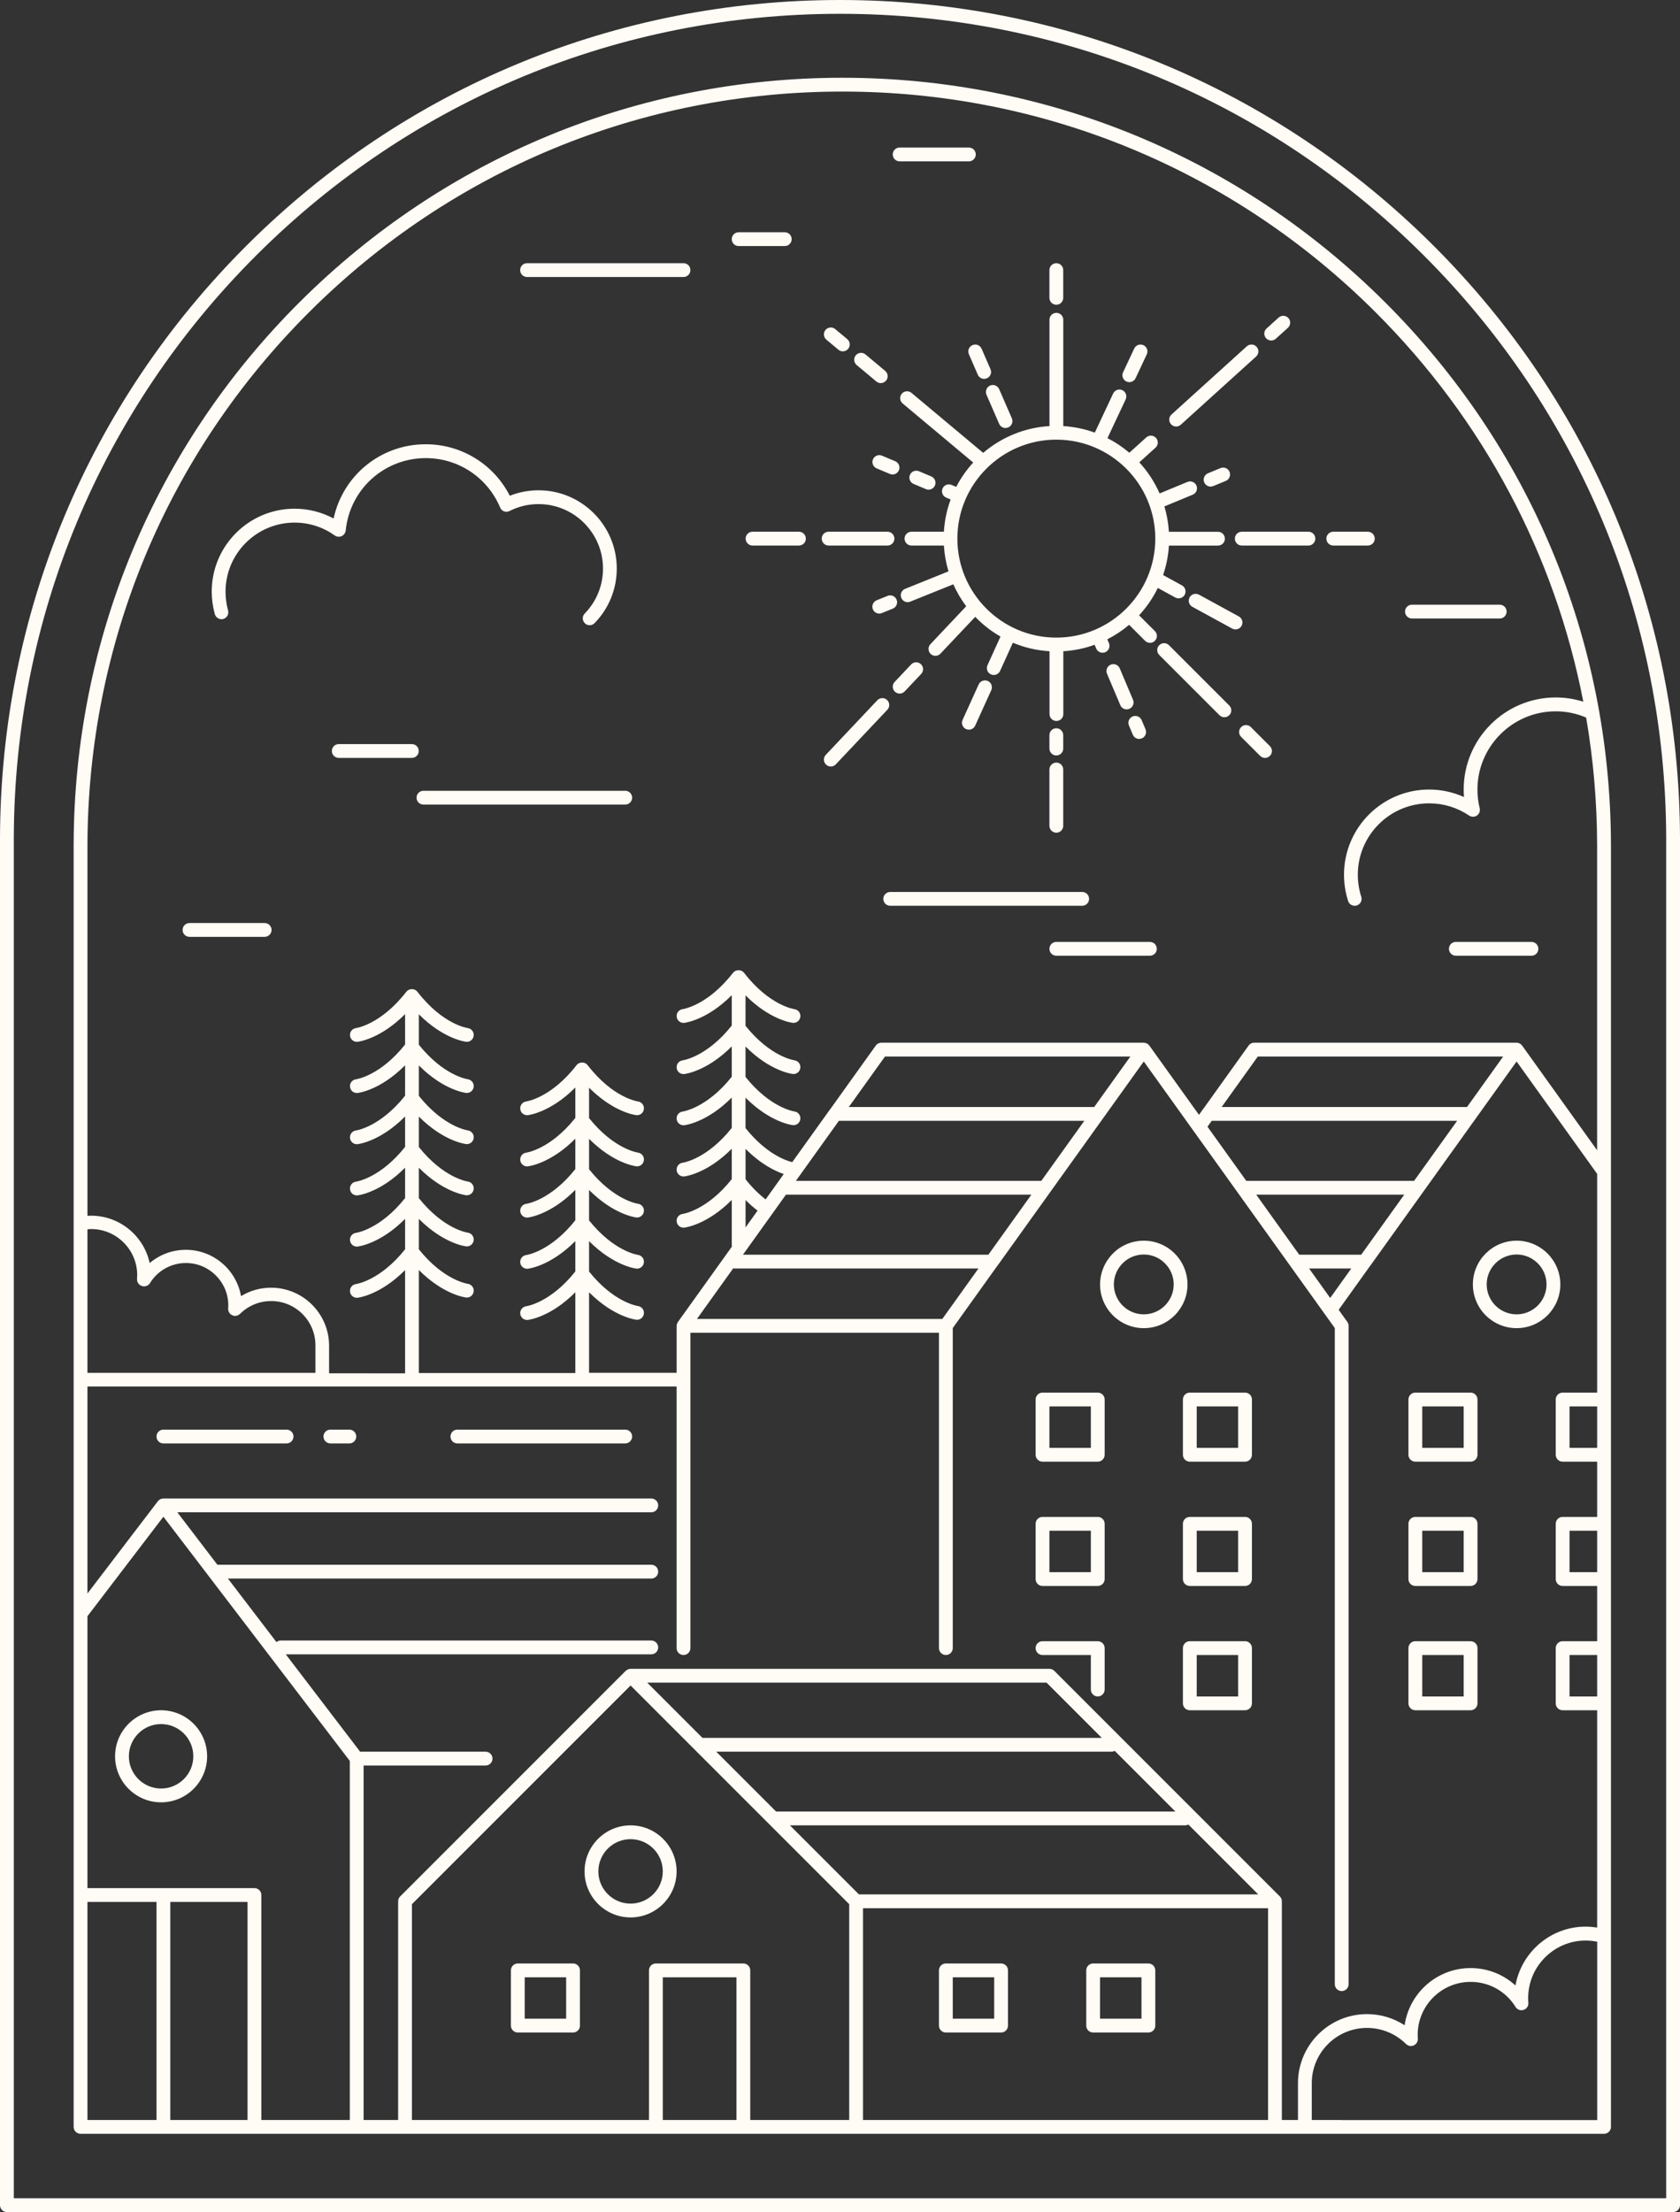 <?xml version="1.0" encoding="UTF-8" standalone="no"?><svg xmlns="http://www.w3.org/2000/svg" xmlns:xlink="http://www.w3.org/1999/xlink" fill="#000000" height="480.5" preserveAspectRatio="xMidYMid meet" version="1" viewBox="0.0 0.0 365.0 480.5" width="365" zoomAndPan="magnify"><rect x="0.0" y="0.0" width="365.0" height="480.5" fill="#333333" stroke="none"/><g id="change1_1"><path d="M183,16.89c-44.52,0-86.4,17.32-117.93,48.76C33.55,97.09,16.12,138.92,16,183.43V462c0,0.83,0.67,1.5,1.5,1.5 h125h19h130h57c0.83,0,1.5-0.67,1.5-1.5V254.51v-71.08c-0.12-44.51-17.55-86.33-49.07-117.77C269.4,34.21,227.52,16.89,183,16.89z M67.19,67.78C98.15,36.9,139.28,19.89,183,19.89s84.85,17.01,115.81,47.89c23.5,23.44,39.01,52.76,45.18,84.64 c-1.92-0.6-3.92-0.92-5.99-0.92c-11.03,0-20,8.97-20,20c0,0.55,0.03,1.09,0.07,1.63c-2.37-1.06-4.93-1.63-7.57-1.63 c-10.2,0-18.5,8.3-18.5,18.5c0,1.93,0.3,3.85,0.89,5.71c0.2,0.64,0.79,1.04,1.43,1.04c0.15,0,0.3-0.02,0.46-0.07 c0.79-0.25,1.22-1.1,0.97-1.89c-0.5-1.56-0.75-3.17-0.75-4.79c0-8.55,6.95-15.5,15.5-15.5c3.12,0,6.12,0.92,8.69,2.66 c0.1,0.07,0.21,0.12,0.33,0.16c0.02,0.01,0.05,0.01,0.07,0.02c0.14,0.04,0.29,0.07,0.44,0.07c0,0,0,0,0,0c0.01,0,0.02,0,0.03,0 c0.1,0,0.2-0.01,0.29-0.04c0.01,0,0.02,0,0.03,0c0.03-0.01,0.06-0.02,0.09-0.03c0.05-0.02,0.1-0.03,0.15-0.05 c0.04-0.02,0.08-0.04,0.12-0.06c0.04-0.02,0.09-0.05,0.13-0.08c0.04-0.03,0.08-0.06,0.12-0.09c0.04-0.03,0.07-0.06,0.11-0.1 c0.04-0.04,0.07-0.08,0.1-0.12c0.02-0.03,0.04-0.05,0.06-0.07c0.01-0.01,0.01-0.02,0.02-0.03c0.03-0.05,0.05-0.09,0.08-0.14 c0.02-0.04,0.04-0.08,0.06-0.12c0.02-0.05,0.03-0.1,0.04-0.14c0.01-0.05,0.03-0.09,0.04-0.14c0.01-0.05,0.01-0.1,0.01-0.14 c0-0.05,0.01-0.1,0.01-0.15c0-0.04-0.01-0.09-0.01-0.13c-0.01-0.06-0.01-0.11-0.02-0.17c0-0.01,0-0.02-0.01-0.04 c-0.32-1.31-0.49-2.67-0.49-4.06c0-9.37,7.63-17,17-17c2.32,0,4.54,0.47,6.62,1.36c1.55,9.02,2.35,18.23,2.38,27.57v66.41 l-16.28-22.72c-0.03-0.04-0.06-0.06-0.09-0.1c-0.02-0.03-0.04-0.05-0.07-0.08c-0.02-0.02-0.05-0.05-0.07-0.07 c-0.02-0.02-0.05-0.04-0.08-0.06c-0.06-0.05-0.13-0.09-0.19-0.13c-0.03-0.02-0.07-0.03-0.1-0.05c-0.06-0.03-0.11-0.05-0.17-0.07 c-0.02-0.01-0.04-0.02-0.07-0.02c-0.03-0.01-0.05-0.01-0.08-0.02c-0.08-0.02-0.15-0.02-0.23-0.03c-0.02,0-0.05-0.01-0.07-0.01h-57 c-0.48,0-0.94,0.23-1.22,0.63l-9.91,13.84c-0.03,0.04-0.07,0.08-0.1,0.12l-0.77,1.08l-10.78-15.04c-0.03-0.04-0.06-0.06-0.09-0.1 c-0.02-0.03-0.04-0.05-0.07-0.08c-0.18-0.18-0.39-0.3-0.61-0.37c-0.03-0.01-0.06-0.02-0.1-0.03c-0.1-0.02-0.2-0.04-0.3-0.04 c-0.02,0-0.04-0.01-0.05-0.01h-57c-0.48,0-0.94,0.23-1.22,0.63l-9.91,13.84c-0.03,0.04-0.07,0.08-0.1,0.12l-8.14,11.36 c-1.35-0.33-5.66-1.78-10.15-7.4v-6.61c5.34,5.35,10.03,5.94,10.26,5.97c0.06,0.01,0.11,0.01,0.17,0.01c0.75,0,1.39-0.56,1.48-1.33 c0.1-0.82-0.49-1.56-1.31-1.66c-0.05-0.01-5.2-0.74-10.6-7.49v-6.61c5.34,5.35,10.03,5.94,10.26,5.97c0.06,0.01,0.11,0.01,0.17,0.01 c0.75,0,1.39-0.56,1.48-1.33c0.1-0.82-0.49-1.56-1.31-1.66c-0.05-0.01-5.2-0.74-10.6-7.49v-6.61c5.34,5.35,10.03,5.94,10.26,5.97 c0.06,0.01,0.11,0.01,0.17,0.01c0.75,0,1.39-0.56,1.48-1.33c0.1-0.82-0.49-1.56-1.31-1.66c-0.05-0.01-5.4-0.75-10.91-7.88 c-0.28-0.36-0.68-0.55-1.1-0.57c-0.03,0-0.07,0-0.1,0c-0.04,0-0.08,0-0.12,0c-0.42,0.02-0.82,0.22-1.1,0.57 c-5.49,7.09-10.82,7.86-10.91,7.88c-0.82,0.1-1.41,0.83-1.32,1.65c0.08,0.77,0.73,1.34,1.49,1.34c0.05,0,0.11,0,0.17-0.01 c0.23-0.03,4.95-0.62,10.31-6.01v6.6c-5.39,6.78-10.55,7.54-10.65,7.55c-0.82,0.1-1.41,0.83-1.32,1.65 c0.08,0.77,0.73,1.34,1.49,1.34c0.05,0,0.11,0,0.17-0.01c0.23-0.03,4.95-0.62,10.31-6.01v6.6c-5.39,6.78-10.56,7.54-10.65,7.55 c-0.82,0.1-1.41,0.83-1.32,1.65c0.08,0.77,0.73,1.34,1.49,1.34c0.05,0,0.11,0,0.17-0.01c0.23-0.03,4.95-0.62,10.31-6.01v6.6 c-5.39,6.78-10.56,7.54-10.65,7.55c-0.82,0.1-1.41,0.83-1.32,1.65c0.08,0.77,0.73,1.34,1.49,1.34c0.05,0,0.11,0,0.17-0.01 c0.23-0.03,4.95-0.62,10.31-6.01v6.6c-5.39,6.78-10.56,7.54-10.65,7.55c-0.82,0.1-1.41,0.83-1.32,1.65 c0.08,0.77,0.73,1.34,1.49,1.34c0.05,0,0.11,0,0.17-0.01c0.23-0.03,4.95-0.62,10.31-6.01v9.88c0,0.09,0.01,0.18,0.03,0.26 l-11.72,16.36c0,0,0,0.01-0.01,0.02c-0.07,0.1-0.13,0.21-0.17,0.32c-0.01,0.03-0.02,0.06-0.03,0.09c-0.03,0.09-0.05,0.18-0.06,0.27 c0,0.04-0.01,0.07-0.01,0.11c0,0.02-0.01,0.04-0.01,0.07v10.17h-19.02v-17.5c5.34,5.35,10.03,5.94,10.26,5.97 c0.06,0.01,0.11,0.01,0.17,0.01c0.75,0,1.39-0.56,1.48-1.33c0.1-0.82-0.49-1.56-1.31-1.66c-0.05-0.01-5.2-0.74-10.6-7.49v-6.61 c5.34,5.35,10.03,5.94,10.26,5.97c0.06,0.01,0.11,0.01,0.17,0.01c0.75,0,1.39-0.56,1.48-1.33c0.1-0.82-0.49-1.56-1.31-1.66 c-0.05-0.01-5.2-0.74-10.6-7.49v-6.61c5.34,5.35,10.03,5.94,10.26,5.97c0.06,0.01,0.11,0.01,0.17,0.01c0.75,0,1.39-0.56,1.48-1.33 c0.1-0.82-0.49-1.56-1.31-1.66c-0.05-0.01-5.2-0.74-10.6-7.49v-6.61c5.34,5.35,10.03,5.94,10.26,5.97c0.06,0.01,0.11,0.01,0.17,0.01 c0.75,0,1.39-0.56,1.48-1.33c0.1-0.82-0.49-1.56-1.31-1.66c-0.05-0.01-5.2-0.74-10.6-7.49v-6.61c5.34,5.35,10.03,5.94,10.26,5.97 c0.06,0.01,0.11,0.01,0.17,0.01c0.75,0,1.39-0.56,1.48-1.33c0.1-0.82-0.49-1.56-1.31-1.66c-0.05-0.01-5.4-0.75-10.91-7.88 c-0.28-0.36-0.68-0.55-1.1-0.57c-0.03,0-0.07,0-0.1,0c-0.04,0-0.08,0-0.11,0c-0.42,0.02-0.82,0.22-1.1,0.57 c-5.49,7.09-10.82,7.86-10.91,7.88c-0.82,0.1-1.41,0.83-1.32,1.65c0.08,0.77,0.73,1.34,1.49,1.34c0.05,0,0.11,0,0.17-0.01 c0.23-0.03,4.95-0.62,10.31-6.01v6.6c-5.39,6.78-10.56,7.54-10.65,7.55c-0.82,0.1-1.41,0.83-1.32,1.65 c0.08,0.77,0.73,1.34,1.49,1.34c0.05,0,0.11,0,0.17-0.01c0.23-0.03,4.95-0.62,10.31-6.01v6.6c-5.39,6.78-10.56,7.54-10.65,7.55 c-0.82,0.1-1.41,0.83-1.32,1.65c0.08,0.77,0.73,1.34,1.49,1.34c0.05,0,0.11,0,0.17-0.01c0.23-0.03,4.95-0.62,10.31-6.01v6.6 c-5.39,6.78-10.56,7.54-10.65,7.55c-0.82,0.1-1.41,0.83-1.32,1.65c0.08,0.77,0.73,1.34,1.49,1.34c0.05,0,0.11,0,0.17-0.01 c0.23-0.03,4.95-0.62,10.31-6.01v6.6c-5.39,6.78-10.56,7.54-10.65,7.55c-0.82,0.1-1.41,0.83-1.32,1.65 c0.08,0.77,0.73,1.34,1.49,1.34c0.05,0,0.11,0,0.17-0.01c0.23-0.03,4.95-0.62,10.31-6.01v17.55h-34v-22.38 c5.34,5.35,10.03,5.94,10.26,5.97c0.06,0.01,0.11,0.01,0.17,0.01c0.75,0,1.39-0.56,1.48-1.33c0.1-0.82-0.49-1.56-1.31-1.66 c-0.05-0.01-5.2-0.74-10.6-7.49v-6.61c5.34,5.35,10.03,5.94,10.26,5.97c0.06,0.01,0.11,0.01,0.17,0.01c0.75,0,1.39-0.56,1.48-1.33 c0.1-0.82-0.49-1.56-1.31-1.66c-0.05-0.01-5.2-0.74-10.6-7.49v-6.61c5.34,5.35,10.03,5.94,10.26,5.97c0.06,0.01,0.11,0.01,0.17,0.01 c0.75,0,1.39-0.56,1.48-1.33c0.1-0.82-0.49-1.56-1.31-1.66c-0.05-0.01-5.2-0.74-10.6-7.49v-6.61c5.34,5.35,10.03,5.94,10.26,5.97 c0.06,0.01,0.11,0.01,0.17,0.01c0.75,0,1.39-0.56,1.48-1.33c0.1-0.82-0.49-1.56-1.31-1.66c-0.05-0.01-5.2-0.74-10.6-7.49v-6.61 c5.34,5.35,10.03,5.94,10.26,5.97c0.06,0.01,0.11,0.01,0.17,0.01c0.75,0,1.39-0.56,1.48-1.33c0.1-0.82-0.49-1.56-1.31-1.66 c-0.05-0.01-5.2-0.74-10.6-7.49v-6.61c5.34,5.35,10.03,5.94,10.26,5.97c0.06,0.01,0.11,0.01,0.17,0.01c0.75,0,1.39-0.56,1.48-1.33 c0.1-0.82-0.49-1.56-1.31-1.66c-0.05-0.01-5.4-0.75-10.91-7.88c-0.28-0.36-0.68-0.55-1.1-0.57c-0.03,0-0.07,0-0.1,0 c-0.04,0-0.08,0-0.12,0c-0.42,0.03-0.82,0.22-1.1,0.57c-5.49,7.09-10.82,7.86-10.91,7.88c-0.82,0.1-1.41,0.83-1.32,1.65 c0.08,0.77,0.73,1.34,1.49,1.34c0.05,0,0.11,0,0.17-0.01c0.23-0.03,4.95-0.62,10.31-6.01v6.6c-5.39,6.78-10.55,7.54-10.65,7.55 c-0.82,0.1-1.41,0.83-1.32,1.65c0.08,0.77,0.73,1.34,1.49,1.34c0.05,0,0.11,0,0.17-0.01c0.23-0.03,4.95-0.62,10.31-6.01v6.6 c-5.39,6.78-10.56,7.54-10.65,7.55c-0.82,0.1-1.41,0.83-1.32,1.65c0.08,0.77,0.73,1.34,1.49,1.34c0.05,0,0.11,0,0.17-0.01 c0.23-0.03,4.95-0.62,10.31-6.01v6.6c-5.39,6.78-10.56,7.54-10.65,7.55c-0.82,0.1-1.41,0.83-1.32,1.65 c0.08,0.77,0.73,1.34,1.49,1.34c0.05,0,0.11,0,0.17-0.01c0.23-0.03,4.95-0.62,10.31-6.01v6.6c-5.39,6.78-10.56,7.54-10.65,7.55 c-0.82,0.1-1.41,0.83-1.32,1.65c0.08,0.77,0.73,1.34,1.49,1.34c0.05,0,0.11,0,0.17-0.01c0.23-0.03,4.95-0.62,10.31-6.01v6.6 c-5.39,6.78-10.56,7.54-10.65,7.55c-0.82,0.1-1.41,0.83-1.32,1.65c0.08,0.77,0.73,1.34,1.49,1.34c0.05,0,0.11,0,0.17-0.01 c0.23-0.03,4.95-0.62,10.31-6.01v22.43H71.5v-5.99c0-6.95-5.66-12.61-12.61-12.61c-2.34,0-4.57,0.64-6.52,1.83 c-1.02-5.71-6-10.06-12-10.06c-2.94,0-5.69,1.05-7.85,2.88c-1.26-5.87-6.49-10.29-12.73-10.29c-0.26,0-0.53,0.01-0.79,0.03v-80.53 C19.12,139.73,36.23,98.65,67.19,67.78z M329.25,431.28c-2.63-2.41-6.07-3.78-9.75-3.78c-7.29,0-13.32,5.41-14.33,12.42 c-2.42-1.57-5.23-2.42-8.17-2.42c-8.27,0-15,6.73-15,15v8h-3.5V413c0-0.1-0.01-0.19-0.03-0.28c0,0,0-0.01,0-0.01 c-0.03-0.13-0.07-0.25-0.13-0.37c-0.01-0.03-0.03-0.05-0.04-0.08c-0.07-0.12-0.14-0.23-0.24-0.32l-49-49 c-0.28-0.28-0.66-0.44-1.06-0.44h-91c-0.18,0-0.35,0.04-0.51,0.1c-0.05,0.02-0.09,0.04-0.13,0.06c-0.12,0.06-0.24,0.13-0.34,0.23 c-0.02,0.02-0.05,0.03-0.08,0.05l-49,49c-0.28,0.28-0.44,0.66-0.44,1.06v47.5H79v-77h26.5c0.83,0,1.5-0.67,1.5-1.5 s-0.67-1.5-1.5-1.5H78.24l-16.15-21.15h79.41c0.83,0,1.5-0.67,1.5-1.5s-0.67-1.5-1.5-1.5H61c-0.36,0-0.68,0.13-0.94,0.34 l-10.54-13.8h91.98c0.83,0,1.5-0.67,1.5-1.5s-0.67-1.5-1.5-1.5H47.23l-8.7-11.39H141.5c0.83,0,1.5-0.67,1.5-1.5s-0.67-1.5-1.5-1.5 h-106c-0.02,0-0.04,0.01-0.06,0.01c-0.1,0-0.2,0.02-0.3,0.04c-0.03,0.01-0.06,0.01-0.09,0.02c-0.11,0.04-0.22,0.08-0.33,0.15 c-0.02,0.01-0.04,0.03-0.07,0.05c-0.08,0.05-0.15,0.11-0.22,0.18c-0.03,0.03-0.05,0.05-0.08,0.08c-0.02,0.02-0.04,0.04-0.05,0.06 L19,346.14v-44.97h50.98c0.01,0,0.01,0,0.02,0s0.01,0,0.02,0H147V358c0,0.83,0.67,1.5,1.5,1.5s1.5-0.67,1.5-1.5v-68.5h54V358 c0,0.83,0.67,1.5,1.5,1.5s1.5-0.67,1.5-1.5v-69.52l9.63-13.45c0.03-0.04,0.07-0.08,0.1-0.12l31.77-44.34l41.5,57.91V431 c0,0.83,0.67,1.5,1.5,1.5s1.5-0.67,1.5-1.5V288c0-0.31-0.1-0.62-0.28-0.87l-1.88-2.62l6.79-9.48c0.03-0.04,0.07-0.08,0.1-0.12 l31.77-44.34l17.5,24.42v47.51h-7.5c-0.83,0-1.5,0.67-1.5,1.5v12c0,0.83,0.67,1.5,1.5,1.5h7.5v12h-7.5c-0.83,0-1.5,0.67-1.5,1.5v12 c0,0.83,0.67,1.5,1.5,1.5h7.5v12h-7.5c-0.83,0-1.5,0.67-1.5,1.5v12c0,0.83,0.67,1.5,1.5,1.5h7.5v47.21 c-0.82-0.13-1.66-0.21-2.5-0.21C336.88,418.5,330.55,424.03,329.25,431.28z M161.5,426.5h-19c-0.83,0-1.5,0.67-1.5,1.5v32.5H89.5 v-46.88l47.5-47.5l13.94,13.94c0,0,0,0,0,0l16,16c0,0,0,0,0,0l17.56,17.56v46.88H163V428C163,427.17,162.33,426.5,161.5,426.5z M186.62,411.5l-15-15h85.87c0.26,0,0.49-0.07,0.7-0.18l15.18,15.18H186.62z M168.62,393.5l-13-13h85.87c0.26,0,0.49-0.07,0.7-0.18 l13.18,13.18H168.62z M152.62,377.5l-12-12h86.76l12,12H152.62z M187.5,414.5h88v46h-88V414.5z M53.78,413.13v47.37H37v-47.37H53.78 z M55.28,410.13H19v-59.06l16.5-21.61L76,382.51v77.99H56.78v-48.87C56.78,410.8,56.11,410.13,55.28,410.13z M29.78,277.89 c0,0.05,0,0.11,0,0.16c0,0.05,0.01,0.1,0.02,0.14c0.01,0.05,0.02,0.09,0.03,0.14c0.01,0.05,0.03,0.09,0.05,0.14 c0.02,0.04,0.04,0.09,0.06,0.13c0.02,0.04,0.04,0.08,0.07,0.12c0.03,0.04,0.05,0.08,0.09,0.12c0.03,0.04,0.06,0.07,0.09,0.11 c0.03,0.03,0.07,0.07,0.1,0.1c0.04,0.03,0.08,0.07,0.13,0.1c0.02,0.02,0.04,0.04,0.07,0.05c0.02,0.01,0.03,0.01,0.05,0.02 c0.05,0.03,0.1,0.05,0.15,0.07c0.04,0.02,0.08,0.04,0.13,0.05c0.05,0.02,0.1,0.03,0.15,0.04c0.05,0.01,0.1,0.02,0.15,0.03 c0.02,0,0.04,0.01,0.06,0.01c0.04,0,0.08,0,0.12,0c0.01,0,0.01,0,0.02,0c0.17,0,0.34-0.04,0.5-0.09c0.02-0.01,0.04-0.01,0.06-0.02 c0.15-0.06,0.29-0.15,0.41-0.26c0.02-0.02,0.03-0.03,0.05-0.04c0.09-0.09,0.17-0.18,0.24-0.29c1.68-2.73,4.61-4.37,7.82-4.37 c5.07,0,9.2,4.13,9.2,9.2c0,0.21-0.01,0.42-0.03,0.63c0,0.04,0,0.08,0,0.12c0,0.01,0,0.02,0,0.04c0,0.19,0.04,0.37,0.1,0.54 c0,0.01,0.01,0.01,0.01,0.02c0.07,0.18,0.18,0.34,0.32,0.48c0,0,0,0,0,0.01c0,0,0,0,0.01,0c0.14,0.14,0.3,0.24,0.48,0.32 c0.01,0,0.01,0.01,0.02,0.01c0.13,0.05,0.26,0.09,0.41,0.11c0.05,0,0.1,0.01,0.15,0.01c0.2,0,0.38-0.04,0.56-0.11 c0.03-0.01,0.06-0.04,0.09-0.05c0.14-0.07,0.27-0.15,0.38-0.25c0.01-0.01,0.02-0.01,0.03-0.02c1.82-1.81,4.23-2.8,6.79-2.8 c5.3,0,9.61,4.31,9.61,9.61v5.99H19v-31.18c0.26-0.02,0.53-0.06,0.79-0.06c5.53,0,10.02,4.5,10.02,10.02c0,0.28-0.02,0.57-0.04,0.85 C29.78,277.83,29.78,277.86,29.78,277.89z M237.73,240.46h-53.31l7.85-10.96h53.31L237.73,240.46z M182.26,243.46h53.32l-9.34,13.04 h-53.32L182.26,243.46z M214.74,272.54h-53.32l9.34-13.04h53.32L214.74,272.54z M166.34,260.53c-1.53-1.19-3-2.65-4.36-4.37v-6.61 c3.33,3.34,6.4,4.83,8.3,5.47L166.34,260.53z M161.98,260.67c0.84,0.85,1.72,1.61,2.61,2.3l-2.61,3.65V260.67z M159.29,275.52 c0.07,0.01,0.14,0.02,0.22,0.02h53.07l-7.85,10.96h-53.31L159.29,275.52z M284.42,275.54h9.16l-4.58,6.4L284.42,275.54z M295.74,272.54h-13.47l-9.34-13.04h32.16L295.74,272.54z M307.23,256.5h-36.46l-8.43-11.76l0.92-1.28h53.32L307.23,256.5z M318.73,240.46h-53.31l7.85-10.96h53.31L318.73,240.46z M347,305.5v9h-6v-9H347z M347,332.5v9h-6v-9H347z M347,359.5v9h-6v-9H347z M19,413.13h15v47.37H19V413.13z M144,460.5v-31h16v31H144z M291.5,460.5H285v-8c0-6.62,5.38-12,12-12c3.19,0,6.21,1.25,8.48,3.5 c0.01,0.01,0.02,0.01,0.03,0.02c0.12,0.11,0.25,0.19,0.4,0.26c0.03,0.01,0.05,0.04,0.08,0.05c0.17,0.07,0.36,0.11,0.55,0.11 c0,0,0,0,0.01,0c0,0,0,0,0,0c0.05,0,0.09,0,0.14-0.01c0.14-0.01,0.27-0.05,0.39-0.1c0.02-0.01,0.04-0.02,0.07-0.03 c0.16-0.07,0.31-0.17,0.43-0.29c0.01-0.01,0.02-0.01,0.03-0.02c0.01-0.01,0.01-0.02,0.02-0.03c0.12-0.13,0.22-0.27,0.29-0.44 c0.01-0.02,0.02-0.04,0.03-0.06c0.06-0.16,0.09-0.32,0.09-0.49c0-0.03,0-0.05,0-0.08c0-0.03,0-0.07,0-0.1 c-0.03-0.26-0.03-0.52-0.03-0.79c0-6.34,5.16-11.5,11.5-11.5c4.01,0,7.67,2.04,9.77,5.46c0.07,0.11,0.15,0.21,0.24,0.29 c0.02,0.02,0.03,0.03,0.05,0.04c0.12,0.11,0.26,0.2,0.41,0.26c0.02,0.01,0.04,0.01,0.06,0.02c0.16,0.06,0.32,0.09,0.49,0.09 c0.01,0,0.01,0,0.02,0c0.04,0,0.08,0,0.12,0c0.02,0,0.04-0.01,0.05-0.01c0.05-0.01,0.1-0.02,0.15-0.03c0.05-0.01,0.1-0.02,0.14-0.04 c0.04-0.01,0.08-0.03,0.13-0.05c0.05-0.02,0.1-0.04,0.15-0.07c0.02-0.01,0.03-0.01,0.05-0.02c0.02-0.02,0.04-0.04,0.07-0.05 c0.04-0.03,0.08-0.06,0.12-0.09c0.04-0.03,0.07-0.07,0.11-0.1c0.03-0.03,0.06-0.07,0.09-0.11c0.03-0.04,0.06-0.08,0.09-0.12 c0.02-0.04,0.05-0.08,0.07-0.12c0.02-0.04,0.04-0.09,0.06-0.13c0.02-0.04,0.03-0.09,0.05-0.13c0.01-0.05,0.02-0.1,0.03-0.15 c0.01-0.04,0.01-0.09,0.02-0.13c0.01-0.06,0.01-0.11,0-0.17c0-0.03,0-0.05,0-0.07c-0.03-0.35-0.04-0.7-0.04-1.05 c0-6.89,5.61-12.5,12.5-12.5c0.85,0,1.68,0.09,2.5,0.26v38.74H291.5z M311.38,53.29C276.93,18.93,231.16,0,182.5,0 C133.84,0,88.07,18.93,53.62,53.29C19.17,87.65,0.13,133.36,0,182v297c0,0.83,0.67,1.5,1.5,1.5h362c0.83,0,1.5-0.67,1.5-1.5V182 C364.87,133.36,345.83,87.65,311.38,53.29z M362,477.5H3V182c0.13-47.84,18.86-92.8,52.74-126.59C89.62,21.61,134.64,3,182.5,3 c47.86,0,92.88,18.61,126.76,52.41C343.14,89.21,361.87,134.16,362,182V477.5z M238.5,302.5h-12c-0.83,0-1.5,0.67-1.5,1.5v12 c0,0.83,0.67,1.5,1.5,1.5h12c0.83,0,1.5-0.67,1.5-1.5v-12C240,303.17,239.33,302.5,238.5,302.5z M237,314.5h-9v-9h9V314.5z M238.5,329.5h-12c-0.83,0-1.5,0.67-1.5,1.5v12c0,0.83,0.67,1.5,1.5,1.5h12c0.83,0,1.5-0.67,1.5-1.5v-12 C240,330.17,239.33,329.5,238.5,329.5z M237,341.5h-9v-9h9V341.5z M240,358v9c0,0.83-0.67,1.5-1.5,1.5s-1.5-0.67-1.5-1.5v-7.5h-10.5 c-0.83,0-1.5-0.67-1.5-1.5s0.67-1.5,1.5-1.5h12C239.33,356.5,240,357.17,240,358z M270.5,302.5h-12c-0.83,0-1.5,0.67-1.5,1.5v12 c0,0.83,0.67,1.5,1.5,1.5h12c0.83,0,1.5-0.67,1.5-1.5v-12C272,303.17,271.33,302.5,270.5,302.5z M269,314.5h-9v-9h9V314.5z M270.5,329.5h-12c-0.83,0-1.5,0.67-1.5,1.5v12c0,0.83,0.67,1.5,1.5,1.5h12c0.83,0,1.5-0.67,1.5-1.5v-12 C272,330.17,271.33,329.5,270.5,329.5z M269,341.5h-9v-9h9V341.5z M270.5,356.5h-12c-0.83,0-1.5,0.67-1.5,1.5v12 c0,0.83,0.67,1.5,1.5,1.5h12c0.83,0,1.5-0.67,1.5-1.5v-12C272,357.17,271.33,356.5,270.5,356.5z M269,368.5h-9v-9h9V368.5z M217.5,426.5h-12c-0.83,0-1.5,0.67-1.5,1.5v12c0,0.83,0.67,1.5,1.5,1.5h12c0.83,0,1.5-0.67,1.5-1.5v-12 C219,427.17,218.33,426.5,217.5,426.5z M216,438.5h-9v-9h9V438.5z M124.5,426.5h-12c-0.83,0-1.5,0.67-1.5,1.5v12 c0,0.83,0.67,1.5,1.5,1.5h12c0.83,0,1.5-0.67,1.5-1.5v-12C126,427.17,125.33,426.5,124.5,426.5z M123,438.5h-9v-9h9V438.5z M249.5,426.5h-12c-0.83,0-1.5,0.67-1.5,1.5v12c0,0.83,0.67,1.5,1.5,1.5h12c0.83,0,1.5-0.67,1.5-1.5v-12 C251,427.17,250.33,426.5,249.5,426.5z M248,438.5h-9v-9h9V438.5z M137,396.5c-5.51,0-10,4.49-10,10s4.49,10,10,10s10-4.49,10-10 S142.51,396.5,137,396.5z M137,413.5c-3.86,0-7-3.14-7-7s3.14-7,7-7s7,3.14,7,7S140.86,413.5,137,413.5z M35,371.5 c-5.51,0-10,4.49-10,10s4.49,10,10,10s10-4.49,10-10S40.51,371.5,35,371.5z M35,388.5c-3.86,0-7-3.14-7-7s3.14-7,7-7s7,3.14,7,7 S38.86,388.5,35,388.5z M255.95,273.11c-1.81-2.29-4.53-3.61-7.45-3.61s-5.64,1.32-7.44,3.61c-1.33,1.67-2.06,3.76-2.06,5.89 c0,5.24,4.26,9.5,9.5,9.5s9.5-4.26,9.5-9.5C258,276.87,257.27,274.78,255.95,273.11z M248.5,285.5c-3.58,0-6.5-2.92-6.5-6.5 c0-1.46,0.5-2.89,1.41-4.03c1.24-1.57,3.09-2.47,5.09-2.47s3.85,0.9,5.09,2.47c0.91,1.14,1.41,2.57,1.41,4.03 C255,282.58,252.08,285.5,248.5,285.5z M319.5,302.5h-12c-0.83,0-1.5,0.67-1.5,1.5v12c0,0.83,0.67,1.5,1.5,1.5h12 c0.83,0,1.5-0.67,1.5-1.5v-12C321,303.17,320.33,302.5,319.5,302.5z M318,314.5h-9v-9h9V314.5z M319.5,329.5h-12 c-0.83,0-1.5,0.67-1.5,1.5v12c0,0.83,0.67,1.5,1.5,1.5h12c0.83,0,1.5-0.67,1.5-1.5v-12C321,330.17,320.33,329.5,319.5,329.5z M318,341.5h-9v-9h9V341.5z M319.5,356.5h-12c-0.83,0-1.5,0.67-1.5,1.5v12c0,0.83,0.67,1.5,1.5,1.5h12c0.83,0,1.5-0.67,1.5-1.5v-12 C321,357.17,320.33,356.5,319.5,356.5z M318,368.5h-9v-9h9V368.5z M339,279c0-5.24-4.26-9.5-9.5-9.5s-9.5,4.26-9.5,9.5 s4.26,9.5,9.5,9.5S339,284.24,339,279z M329.5,285.5c-3.58,0-6.5-2.92-6.5-6.5s2.92-6.5,6.5-6.5s6.5,2.92,6.5,6.5 S333.08,285.5,329.5,285.5z M63.76,312.04c0,0.83-0.67,1.5-1.5,1.5H35.5c-0.83,0-1.5-0.67-1.5-1.5s0.67-1.5,1.5-1.5h26.76 C63.09,310.54,63.76,311.21,63.76,312.04z M77.4,312.04c0,0.83-0.67,1.5-1.5,1.5h-4.12c-0.83,0-1.5-0.67-1.5-1.5s0.67-1.5,1.5-1.5 h4.12C76.72,310.54,77.4,311.21,77.4,312.04z M137.34,312.04c0,0.83-0.67,1.5-1.5,1.5H99.37c-0.83,0-1.5-0.67-1.5-1.5 s0.67-1.5,1.5-1.5h36.48C136.67,310.54,137.34,311.21,137.34,312.04z M213.61,98.37l-15.58-13.03c-0.64-0.53-1.58-0.45-2.11,0.19 s-0.45,1.58,0.19,2.11l15.33,12.83c-1.45,1.59-2.69,3.36-3.69,5.29l-1.02-0.43c-0.77-0.32-1.64,0.04-1.96,0.8 c-0.32,0.76,0.04,1.64,0.8,1.96l0.97,0.41c-0.82,2.2-1.32,4.55-1.47,7h-7.04c-0.83,0-1.5,0.67-1.5,1.5s0.67,1.5,1.5,1.5h7.04 c0.12,1.94,0.46,3.81,1,5.61l-9.43,3.8c-0.77,0.31-1.14,1.18-0.83,1.95c0.24,0.58,0.8,0.94,1.39,0.94c0.19,0,0.38-0.04,0.56-0.11 l9.36-3.77c0.76,1.7,1.69,3.3,2.8,4.77l-7.78,8.24c-0.57,0.6-0.54,1.55,0.06,2.12c0.29,0.27,0.66,0.41,1.03,0.41 c0.4,0,0.8-0.16,1.09-0.47l7.56-8c1.61,1.67,3.46,3.12,5.49,4.28l-2.83,6.23c-0.34,0.75-0.01,1.64,0.75,1.99 c0.2,0.09,0.41,0.13,0.62,0.13c0.57,0,1.12-0.33,1.37-0.88l2.78-6.13c2.47,1.04,5.15,1.68,7.96,1.85v13.65c0,0.83,0.67,1.5,1.5,1.5 s1.5-0.67,1.5-1.5v-13.65c2.37-0.14,4.66-0.63,6.8-1.4l0.35,0.82c0.24,0.57,0.8,0.91,1.38,0.91c0.2,0,0.4-0.04,0.59-0.12 c0.76-0.33,1.11-1.21,0.79-1.97l-0.36-0.83c1.71-0.87,3.3-1.92,4.74-3.15l3.48,3.48c0.29,0.29,0.68,0.44,1.06,0.44 s0.77-0.15,1.06-0.44c0.59-0.59,0.59-1.54,0-2.12l-3.43-3.43c1.63-1.76,3.01-3.76,4.07-5.94l3.8,2.08c0.23,0.12,0.47,0.18,0.72,0.18 c0.53,0,1.04-0.28,1.32-0.78c0.4-0.73,0.13-1.64-0.6-2.04l-4.09-2.24c0.69-2.03,1.13-4.17,1.26-6.4h10.66c0.83,0,1.5-0.67,1.5-1.5 s-0.67-1.5-1.5-1.5h-10.66c-0.12-1.9-0.45-3.75-0.98-5.51l6.16-2.55c0.77-0.32,1.13-1.19,0.81-1.96c-0.32-0.76-1.19-1.13-1.96-0.81 l-6.05,2.5c-1.1-2.49-2.59-4.77-4.41-6.75l3.52-3.19c0.61-0.56,0.66-1.5,0.11-2.12c-0.56-0.61-1.51-0.66-2.12-0.11l-3.68,3.33 c-1.45-1.23-3.04-2.3-4.75-3.17l3.96-8.42c0.35-0.75,0.03-1.64-0.72-2c-0.75-0.35-1.64-0.03-2,0.72l-3.99,8.5 c-2.16-0.78-4.46-1.27-6.85-1.42V69.46c0-0.83-0.67-1.5-1.5-1.5s-1.5,0.67-1.5,1.5v23.09C222.53,92.88,217.54,95.02,213.61,98.37z M208,117c0-11.85,9.64-21.5,21.5-21.5S251,105.15,251,117s-9.64,21.5-21.5,21.5S208,128.85,208,117z M228,64.7v-6.03 c0-0.83,0.67-1.5,1.5-1.5s1.5,0.67,1.5,1.5v6.03c0,0.83-0.67,1.5-1.5,1.5S228,65.53,228,64.7z M228,167.15c0-0.83,0.67-1.5,1.5-1.5 s1.5,0.67,1.5,1.5v12.23c0,0.83-0.67,1.5-1.5,1.5s-1.5-0.67-1.5-1.5V167.15z M228,162.6v-2.91c0-0.83,0.67-1.5,1.5-1.5 s1.5,0.67,1.5,1.5v2.91c0,0.83-0.67,1.5-1.5,1.5S228,163.43,228,162.6z M288.17,117c0-0.83,0.67-1.5,1.5-1.5h7.51 c0.83,0,1.5,0.67,1.5,1.5s-0.67,1.5-1.5,1.5h-7.51C288.84,118.5,288.17,117.83,288.17,117z M269.79,115.5h14.48 c0.83,0,1.5,0.67,1.5,1.5s-0.67,1.5-1.5,1.5h-14.48c-0.83,0-1.5-0.67-1.5-1.5S268.97,115.5,269.79,115.5z M163.5,115.5h10.08 c0.83,0,1.5,0.67,1.5,1.5s-0.67,1.5-1.5,1.5H163.5c-0.83,0-1.5-0.67-1.5-1.5S162.67,115.5,163.5,115.5z M178.53,117 c0-0.83,0.67-1.5,1.5-1.5h12.79c0.83,0,1.5,0.67,1.5,1.5s-0.67,1.5-1.5,1.5h-12.79C179.2,118.5,178.53,117.83,178.53,117z M275.07,73.47c-0.56-0.61-0.51-1.56,0.11-2.12l2.62-2.37c0.61-0.55,1.56-0.51,2.12,0.11c0.56,0.61,0.51,1.56-0.11,2.12l-2.62,2.37 c-0.29,0.26-0.65,0.39-1.01,0.39C275.77,73.96,275.36,73.8,275.07,73.47z M254.42,92.15c-0.56-0.61-0.51-1.56,0.11-2.12l16.36-14.81 c0.61-0.55,1.56-0.51,2.12,0.11c0.56,0.61,0.51,1.56-0.11,2.12l-16.36,14.81c-0.29,0.26-0.65,0.39-1.01,0.39 C255.12,92.65,254.72,92.48,254.42,92.15z M275.9,162.07c0.59,0.59,0.59,1.54,0,2.12c-0.29,0.29-0.68,0.44-1.06,0.44 s-0.77-0.15-1.06-0.44l-4.13-4.13c-0.59-0.59-0.59-1.54,0-2.12c0.59-0.59,1.54-0.59,2.12,0L275.9,162.07z M267.07,153.24 c0.59,0.59,0.59,1.54,0,2.12c-0.29,0.29-0.68,0.44-1.06,0.44s-0.77-0.15-1.06-0.44l-13.09-13.09c-0.59-0.59-0.59-1.54,0-2.12 c0.59-0.59,1.54-0.59,2.12,0L267.07,153.24z M192.79,154.17l-11.2,11.86c-0.3,0.31-0.69,0.47-1.09,0.47c-0.37,0-0.74-0.14-1.03-0.41 c-0.6-0.57-0.63-1.52-0.06-2.12l11.2-11.86c0.57-0.6,1.52-0.63,2.12-0.06C193.33,152.62,193.36,153.57,192.79,154.17z M194.37,148.13l3.59-3.8c0.57-0.6,1.52-0.63,2.12-0.06c0.6,0.57,0.63,1.52,0.06,2.12l-3.59,3.8c-0.29,0.31-0.69,0.47-1.09,0.47 c-0.37,0-0.74-0.14-1.03-0.41C193.83,149.68,193.8,148.73,194.37,148.13z M179.54,73.78c-0.63-0.53-0.72-1.48-0.19-2.11 c0.53-0.63,1.48-0.72,2.11-0.19l2.62,2.19c0.63,0.53,0.72,1.48,0.19,2.11c-0.3,0.35-0.72,0.54-1.15,0.54 c-0.34,0-0.68-0.11-0.96-0.35L179.54,73.78z M186.12,79.29c-0.63-0.53-0.72-1.48-0.19-2.11c0.53-0.64,1.48-0.72,2.11-0.19l4.28,3.58 c0.63,0.53,0.72,1.48,0.19,2.11c-0.3,0.35-0.72,0.54-1.15,0.54c-0.34,0-0.68-0.11-0.96-0.35L186.12,79.29z M215.11,83.75 c0.75-0.33,1.64,0.02,1.97,0.78l2.76,6.34c0.33,0.76-0.02,1.64-0.78,1.97c-0.19,0.08-0.4,0.13-0.6,0.13c-0.58,0-1.13-0.34-1.38-0.9 l-2.76-6.34C214.01,84.97,214.35,84.08,215.11,83.75z M213.26,75.74l1.94,4.46c0.33,0.76-0.02,1.64-0.78,1.97 c-0.2,0.08-0.4,0.13-0.6,0.13c-0.58,0-1.13-0.34-1.38-0.9l-1.94-4.46c-0.33-0.76,0.02-1.64,0.78-1.97 C212.04,74.63,212.92,74.98,213.26,75.74z M244,80.87l2.43-5.17c0.35-0.75,1.24-1.07,2-0.72c0.75,0.35,1.07,1.25,0.72,2l-2.43,5.17 c-0.25,0.54-0.79,0.86-1.36,0.86c-0.21,0-0.43-0.05-0.64-0.14C243.97,82.51,243.65,81.62,244,80.87z M266.32,104.46l-2.73,1.13 c-0.19,0.08-0.38,0.11-0.57,0.11c-0.59,0-1.15-0.35-1.39-0.93c-0.32-0.77,0.05-1.64,0.81-1.96l2.73-1.13 c0.77-0.32,1.64,0.05,1.96,0.81C267.45,103.27,267.08,104.15,266.32,104.46z M268.43,136.72c-0.24,0-0.49-0.06-0.72-0.18l-8.66-4.73 c-0.73-0.4-0.99-1.31-0.6-2.04c0.4-0.73,1.31-0.99,2.04-0.6l8.66,4.73c0.73,0.4,0.99,1.31,0.6,2.04 C269.47,136.44,268.96,136.72,268.43,136.72z M246.16,152c0.32,0.76-0.03,1.64-0.8,1.97c-0.19,0.08-0.39,0.12-0.58,0.12 c-0.58,0-1.14-0.34-1.38-0.92l-2.89-6.82c-0.32-0.76,0.03-1.64,0.8-1.97c0.76-0.32,1.64,0.03,1.97,0.8L246.16,152z M246.07,155.63 c0.76-0.32,1.64,0.03,1.97,0.8l0.84,1.99c0.32,0.76-0.03,1.64-0.8,1.97c-0.19,0.08-0.39,0.12-0.58,0.12c-0.58,0-1.14-0.34-1.38-0.92 l-0.84-1.99C244.95,156.83,245.31,155.95,246.07,155.63z M209.88,158.37c-0.75-0.34-1.09-1.23-0.75-1.99l3.5-7.71 c0.34-0.75,1.23-1.09,1.99-0.75c0.75,0.34,1.09,1.23,0.75,1.99l-3.5,7.71c-0.25,0.55-0.8,0.88-1.37,0.88 C210.29,158.5,210.08,158.46,209.88,158.37z M194.8,130.26c0.31,0.77-0.06,1.64-0.83,1.95l-2.38,0.96 c-0.18,0.07-0.37,0.11-0.56,0.11c-0.59,0-1.16-0.35-1.39-0.94c-0.31-0.77,0.06-1.64,0.83-1.95l2.38-0.96 C193.62,129.12,194.49,129.49,194.8,130.26z M195.3,102.15c-0.24,0.57-0.8,0.92-1.38,0.92c-0.19,0-0.39-0.04-0.58-0.12l-2.88-1.21 c-0.76-0.32-1.12-1.2-0.8-1.96c0.32-0.76,1.2-1.12,1.96-0.8l2.88,1.21C195.26,100.5,195.62,101.38,195.3,102.15z M198.49,105.12 c-0.76-0.32-1.12-1.2-0.8-1.96c0.32-0.76,1.2-1.12,1.96-0.8l2.68,1.13c0.76,0.32,1.12,1.2,0.8,1.96c-0.24,0.57-0.8,0.92-1.38,0.92 c-0.19,0-0.39-0.04-0.58-0.12L198.49,105.12z M46.67,133.38c-0.44-1.58-0.67-3.22-0.67-4.88c0-9.93,8.07-18,18-18 c3,0,5.89,0.74,8.48,2.13c2.01-9.34,10.23-16.13,20.02-16.13c7.77,0,14.78,4.35,18.26,11.19c1.98-0.79,4.08-1.19,6.24-1.19 c9.37,0,17,7.63,17,17c0,4.45-1.71,8.66-4.81,11.85c-0.29,0.3-0.69,0.46-1.08,0.46c-0.38,0-0.75-0.14-1.04-0.42 c-0.59-0.58-0.61-1.53-0.03-2.12c2.56-2.63,3.97-6.1,3.97-9.77c0-7.72-6.28-14-14-14c-2.21,0-4.33,0.5-6.3,1.5 c-0.02,0.01-0.03,0.01-0.05,0.02c-0.02,0.01-0.03,0.02-0.05,0.03c-0.03,0.01-0.06,0.02-0.09,0.03c-0.05,0.02-0.1,0.03-0.15,0.05 c-0.05,0.01-0.09,0.02-0.14,0.02c-0.05,0.01-0.1,0.01-0.15,0.01c-0.05,0-0.1,0-0.14,0c-0.05,0-0.1-0.01-0.14-0.01 c-0.05-0.01-0.09-0.02-0.14-0.03c-0.05-0.01-0.09-0.03-0.14-0.04c-0.04-0.02-0.09-0.04-0.13-0.06c-0.04-0.02-0.09-0.04-0.13-0.07 c-0.04-0.02-0.08-0.05-0.12-0.08c-0.04-0.03-0.08-0.06-0.11-0.09c-0.04-0.03-0.07-0.07-0.1-0.11c-0.03-0.04-0.06-0.07-0.09-0.11 c-0.03-0.04-0.06-0.09-0.08-0.13c-0.02-0.03-0.04-0.05-0.05-0.08c-0.01-0.02-0.01-0.03-0.02-0.05c-0.01-0.02-0.02-0.03-0.03-0.05 c-2.73-6.52-9.07-10.74-16.14-10.74c-9.03,0-16.51,6.76-17.41,15.73c0,0.01-0.01,0.02-0.01,0.04c-0.02,0.16-0.06,0.32-0.14,0.47 c-0.01,0.02-0.02,0.04-0.04,0.06c-0.03,0.05-0.05,0.1-0.09,0.15c-0.06,0.09-0.13,0.17-0.21,0.24c0,0-0.01,0.01-0.01,0.01 c-0.13,0.11-0.28,0.2-0.43,0.27c-0.01,0-0.02,0.01-0.02,0.01c-0.16,0.06-0.34,0.09-0.51,0.1c-0.01,0-0.02,0-0.03,0 c-0.01,0-0.02,0-0.03,0c-0.02,0-0.03,0-0.05,0c-0.03,0-0.05,0-0.08,0c-0.03,0-0.05-0.01-0.08-0.02c-0.06-0.01-0.11-0.02-0.17-0.03 c-0.05-0.01-0.09-0.03-0.13-0.04c-0.05-0.02-0.09-0.04-0.14-0.06c-0.05-0.02-0.1-0.05-0.14-0.08c-0.02-0.02-0.05-0.02-0.07-0.04 c-2.55-1.83-5.57-2.8-8.73-2.8c-8.27,0-15,6.73-15,15c0,1.39,0.19,2.76,0.55,4.08c0.22,0.8-0.24,1.63-1.04,1.85 c-0.13,0.04-0.27,0.06-0.4,0.06C47.45,134.48,46.85,134.05,46.67,133.38z M193.96,33.55c0-0.83,0.67-1.5,1.5-1.5h15.04 c0.83,0,1.5,0.67,1.5,1.5s-0.67,1.5-1.5,1.5h-15.04C194.64,35.05,193.96,34.38,193.96,33.55z M113.01,58.67c0-0.83,0.67-1.5,1.5-1.5 h33.99c0.83,0,1.5,0.67,1.5,1.5s-0.67,1.5-1.5,1.5h-33.99C113.68,60.17,113.01,59.5,113.01,58.67z M158.98,51.95 c0-0.83,0.67-1.5,1.5-1.5h10.02c0.83,0,1.5,0.67,1.5,1.5s-0.67,1.5-1.5,1.5h-10.02C159.65,53.45,158.98,52.78,158.98,51.95z M305.26,132.85c0-0.83,0.67-1.5,1.5-1.5h19.07c0.83,0,1.5,0.67,1.5,1.5s-0.67,1.5-1.5,1.5h-19.07 C305.94,134.35,305.26,133.68,305.26,132.85z M314.8,206.1c0-0.83,0.67-1.5,1.5-1.5h16.43c0.83,0,1.5,0.67,1.5,1.5 s-0.67,1.5-1.5,1.5H316.3C315.47,207.6,314.8,206.93,314.8,206.1z M235.12,196.75h-41.71c-0.83,0-1.5-0.67-1.5-1.5s0.67-1.5,1.5-1.5 h41.71c0.83,0,1.5,0.67,1.5,1.5S235.95,196.75,235.12,196.75z M251.33,206.1c0,0.83-0.67,1.5-1.5,1.5H229.5 c-0.83,0-1.5-0.67-1.5-1.5s0.67-1.5,1.5-1.5h20.33C250.66,204.6,251.33,205.27,251.33,206.1z M89.48,164.63H73.6 c-0.83,0-1.5-0.67-1.5-1.5s0.67-1.5,1.5-1.5h15.88c0.83,0,1.5,0.67,1.5,1.5S90.31,164.63,89.48,164.63z M137.34,173.27 c0,0.83-0.67,1.5-1.5,1.5H92c-0.83,0-1.5-0.67-1.5-1.5s0.67-1.5,1.5-1.5h43.84C136.67,171.77,137.34,172.44,137.34,173.27z M39.67,202c0-0.83,0.67-1.5,1.5-1.5H57.5c0.83,0,1.5,0.67,1.5,1.5s-0.67,1.5-1.5,1.5H41.17C40.34,203.5,39.67,202.83,39.67,202z" fill="#fffbf5"/></g></svg>